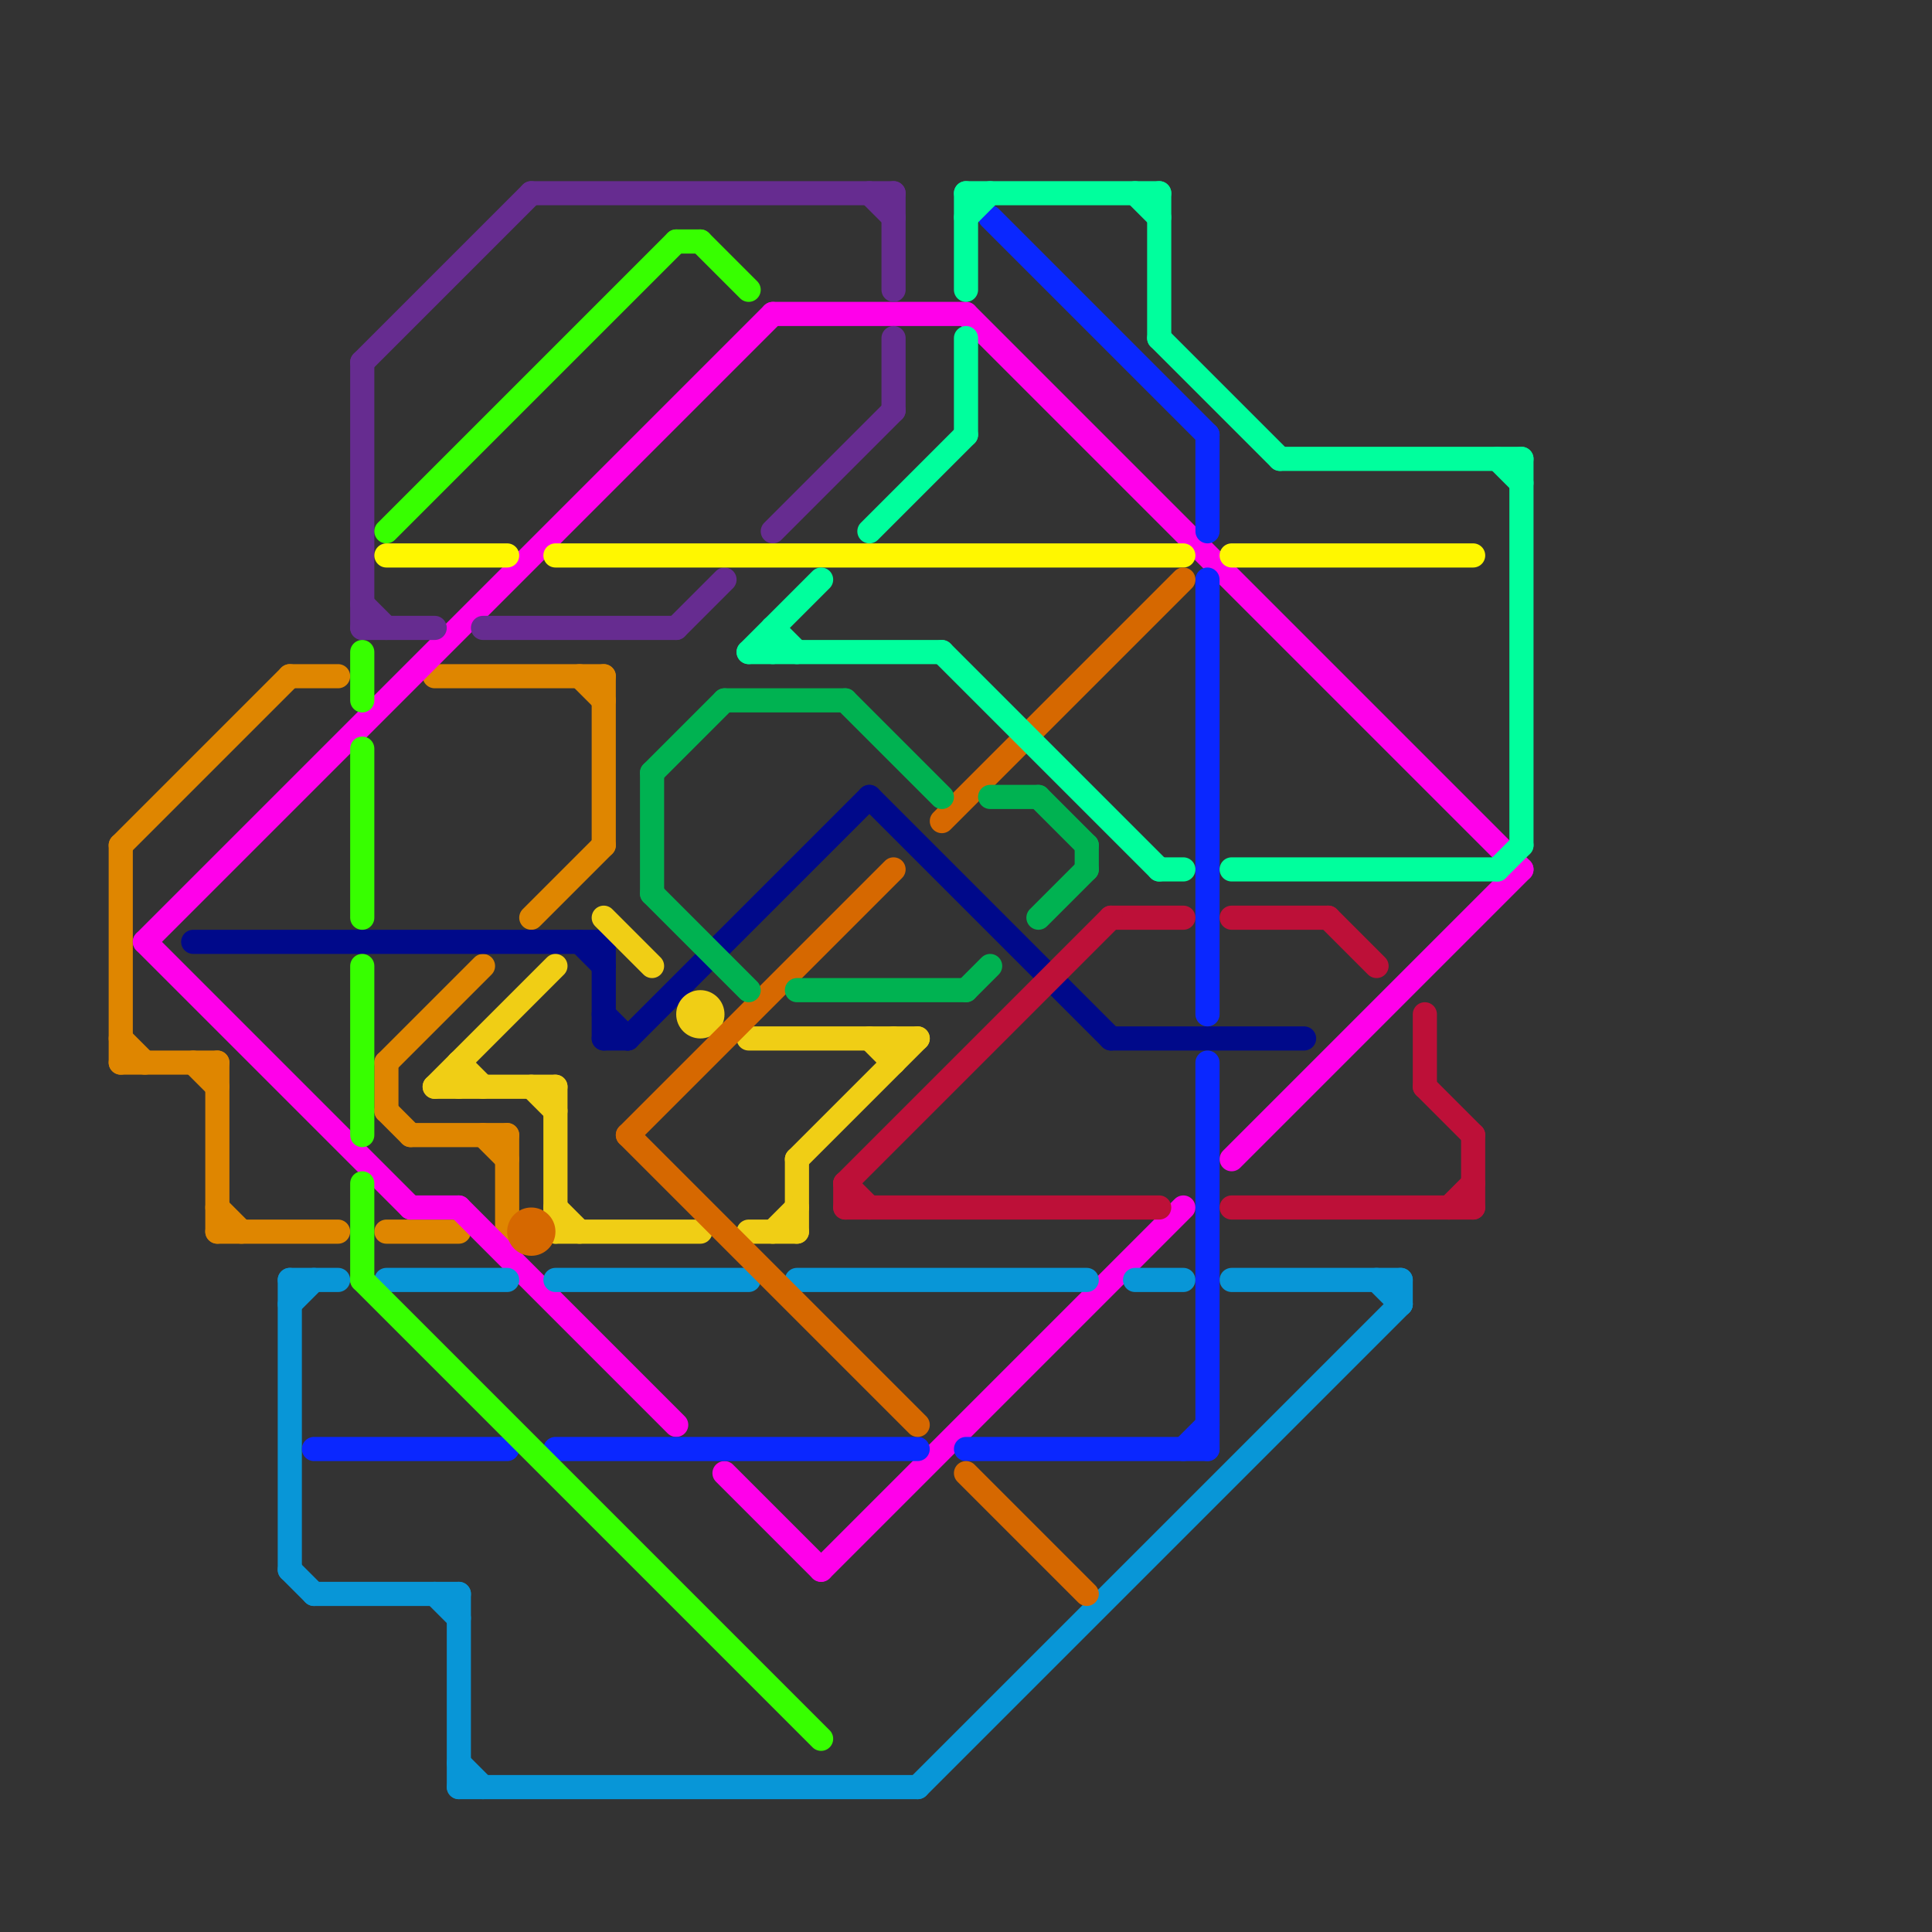 
<svg version="1.1" xmlns="http://www.w3.org/2000/svg" viewBox="0 0 80 80">
<rect x="0" y="0" width="80" height="80" fill="#333333" stroke="none"/>
<style>line { stroke-width: 1; fill: none; stroke-linecap: round; stroke-linejoin: round; } .c0 { stroke: #df8600 } .c1 { stroke: #ff00ea } .c2 { stroke: #00098a } .c3 { stroke: #0896d7 } .c4 { stroke: #0a27ff } .c5 { stroke: #662c90 } .c6 { stroke: #37ff00 } .c7 { stroke: #fff700 } .c8 { stroke: #f0ce15 } .c9 { stroke: #d66800 } .c10 { stroke: #00b251 } .c11 { stroke: #00ff9d } .c12 { stroke: #bd1038 }</style><line class="c0" x1="18" y1="28" x2="25" y2="28"/><line class="c0" x1="16" y1="44" x2="16" y2="46"/><line class="c0" x1="5" y1="44" x2="9" y2="44"/><line class="c0" x1="9" y1="44" x2="9" y2="51"/><line class="c0" x1="5" y1="35" x2="5" y2="44"/><line class="c0" x1="5" y1="35" x2="12" y2="28"/><line class="c0" x1="25" y1="28" x2="25" y2="35"/><line class="c0" x1="16" y1="44" x2="20" y2="40"/><line class="c0" x1="24" y1="28" x2="25" y2="29"/><line class="c0" x1="9" y1="51" x2="14" y2="51"/><line class="c0" x1="9" y1="50" x2="10" y2="51"/><line class="c0" x1="16" y1="46" x2="17" y2="47"/><line class="c0" x1="17" y1="47" x2="21" y2="47"/><line class="c0" x1="20" y1="47" x2="21" y2="48"/><line class="c0" x1="16" y1="51" x2="19" y2="51"/><line class="c0" x1="8" y1="44" x2="9" y2="45"/><line class="c0" x1="21" y1="47" x2="21" y2="51"/><line class="c0" x1="22" y1="38" x2="25" y2="35"/><line class="c0" x1="12" y1="28" x2="14" y2="28"/><line class="c0" x1="5" y1="43" x2="6" y2="44"/><line class="c1" x1="40" y1="13" x2="63" y2="36"/><line class="c1" x1="51" y1="48" x2="63" y2="36"/><line class="c1" x1="6" y1="39" x2="32" y2="13"/><line class="c1" x1="30" y1="61" x2="34" y2="65"/><line class="c1" x1="19" y1="50" x2="28" y2="59"/><line class="c1" x1="34" y1="65" x2="49" y2="50"/><line class="c1" x1="17" y1="50" x2="19" y2="50"/><line class="c1" x1="6" y1="39" x2="17" y2="50"/><line class="c1" x1="32" y1="13" x2="40" y2="13"/><line class="c2" x1="26" y1="43" x2="36" y2="33"/><line class="c2" x1="25" y1="42" x2="26" y2="43"/><line class="c2" x1="25" y1="39" x2="25" y2="43"/><line class="c2" x1="24" y1="39" x2="25" y2="40"/><line class="c2" x1="8" y1="39" x2="25" y2="39"/><line class="c2" x1="46" y1="43" x2="54" y2="43"/><line class="c2" x1="25" y1="43" x2="26" y2="43"/><line class="c2" x1="36" y1="33" x2="46" y2="43"/><line class="c3" x1="19" y1="74" x2="38" y2="74"/><line class="c3" x1="47" y1="53" x2="49" y2="53"/><line class="c3" x1="18" y1="66" x2="19" y2="67"/><line class="c3" x1="57" y1="53" x2="58" y2="54"/><line class="c3" x1="12" y1="54" x2="13" y2="53"/><line class="c3" x1="33" y1="53" x2="45" y2="53"/><line class="c3" x1="58" y1="53" x2="58" y2="54"/><line class="c3" x1="12" y1="65" x2="13" y2="66"/><line class="c3" x1="19" y1="73" x2="20" y2="74"/><line class="c3" x1="19" y1="66" x2="19" y2="74"/><line class="c3" x1="12" y1="53" x2="12" y2="65"/><line class="c3" x1="16" y1="53" x2="21" y2="53"/><line class="c3" x1="12" y1="53" x2="14" y2="53"/><line class="c3" x1="51" y1="53" x2="58" y2="53"/><line class="c3" x1="38" y1="74" x2="58" y2="54"/><line class="c3" x1="13" y1="66" x2="19" y2="66"/><line class="c3" x1="23" y1="53" x2="31" y2="53"/><line class="c4" x1="50" y1="44" x2="50" y2="60"/><line class="c4" x1="41" y1="9" x2="50" y2="18"/><line class="c4" x1="13" y1="60" x2="21" y2="60"/><line class="c4" x1="49" y1="60" x2="50" y2="59"/><line class="c4" x1="50" y1="24" x2="50" y2="42"/><line class="c4" x1="50" y1="18" x2="50" y2="22"/><line class="c4" x1="23" y1="60" x2="38" y2="60"/><line class="c4" x1="40" y1="60" x2="50" y2="60"/><line class="c5" x1="37" y1="14" x2="37" y2="17"/><line class="c5" x1="15" y1="15" x2="15" y2="26"/><line class="c5" x1="22" y1="8" x2="37" y2="8"/><line class="c5" x1="36" y1="8" x2="37" y2="9"/><line class="c5" x1="28" y1="26" x2="30" y2="24"/><line class="c5" x1="20" y1="26" x2="28" y2="26"/><line class="c5" x1="15" y1="15" x2="22" y2="8"/><line class="c5" x1="32" y1="22" x2="37" y2="17"/><line class="c5" x1="15" y1="25" x2="16" y2="26"/><line class="c5" x1="37" y1="8" x2="37" y2="12"/><line class="c5" x1="15" y1="26" x2="18" y2="26"/><line class="c6" x1="16" y1="22" x2="28" y2="10"/><line class="c6" x1="15" y1="31" x2="15" y2="38"/><line class="c6" x1="28" y1="10" x2="29" y2="10"/><line class="c6" x1="29" y1="10" x2="31" y2="12"/><line class="c6" x1="15" y1="40" x2="15" y2="47"/><line class="c6" x1="15" y1="49" x2="15" y2="53"/><line class="c6" x1="15" y1="53" x2="34" y2="72"/><line class="c6" x1="15" y1="27" x2="15" y2="29"/><line class="c7" x1="16" y1="23" x2="21" y2="23"/><line class="c7" x1="51" y1="23" x2="61" y2="23"/><line class="c7" x1="23" y1="23" x2="49" y2="23"/><line class="c8" x1="18" y1="45" x2="23" y2="40"/><line class="c8" x1="31" y1="43" x2="38" y2="43"/><line class="c8" x1="33" y1="48" x2="33" y2="51"/><line class="c8" x1="37" y1="43" x2="37" y2="44"/><line class="c8" x1="22" y1="45" x2="23" y2="46"/><line class="c8" x1="23" y1="45" x2="23" y2="51"/><line class="c8" x1="31" y1="51" x2="33" y2="51"/><line class="c8" x1="33" y1="48" x2="38" y2="43"/><line class="c8" x1="32" y1="51" x2="33" y2="50"/><line class="c8" x1="18" y1="45" x2="23" y2="45"/><line class="c8" x1="36" y1="43" x2="37" y2="44"/><line class="c8" x1="23" y1="51" x2="29" y2="51"/><line class="c8" x1="19" y1="44" x2="19" y2="45"/><line class="c8" x1="19" y1="44" x2="20" y2="45"/><line class="c8" x1="23" y1="50" x2="24" y2="51"/><line class="c8" x1="25" y1="38" x2="27" y2="40"/><circle cx="29" cy="42" r="1" fill="#f0ce15" /><line class="c9" x1="40" y1="61" x2="45" y2="66"/><line class="c9" x1="26" y1="47" x2="37" y2="36"/><line class="c9" x1="26" y1="47" x2="38" y2="59"/><line class="c9" x1="39" y1="34" x2="49" y2="24"/><circle cx="22" cy="51" r="1" fill="#d66800" /><line class="c10" x1="41" y1="33" x2="43" y2="33"/><line class="c10" x1="33" y1="41" x2="40" y2="41"/><line class="c10" x1="40" y1="41" x2="41" y2="40"/><line class="c10" x1="43" y1="38" x2="45" y2="36"/><line class="c10" x1="35" y1="29" x2="39" y2="33"/><line class="c10" x1="27" y1="37" x2="31" y2="41"/><line class="c10" x1="30" y1="29" x2="35" y2="29"/><line class="c10" x1="27" y1="32" x2="27" y2="37"/><line class="c10" x1="45" y1="35" x2="45" y2="36"/><line class="c10" x1="43" y1="33" x2="45" y2="35"/><line class="c10" x1="27" y1="32" x2="30" y2="29"/><line class="c11" x1="40" y1="8" x2="48" y2="8"/><line class="c11" x1="48" y1="14" x2="53" y2="19"/><line class="c11" x1="48" y1="8" x2="48" y2="14"/><line class="c11" x1="32" y1="26" x2="32" y2="27"/><line class="c11" x1="47" y1="8" x2="48" y2="9"/><line class="c11" x1="40" y1="8" x2="40" y2="12"/><line class="c11" x1="48" y1="36" x2="49" y2="36"/><line class="c11" x1="40" y1="9" x2="41" y2="8"/><line class="c11" x1="53" y1="19" x2="63" y2="19"/><line class="c11" x1="31" y1="27" x2="39" y2="27"/><line class="c11" x1="51" y1="36" x2="62" y2="36"/><line class="c11" x1="36" y1="22" x2="40" y2="18"/><line class="c11" x1="62" y1="36" x2="63" y2="35"/><line class="c11" x1="39" y1="27" x2="48" y2="36"/><line class="c11" x1="62" y1="19" x2="63" y2="20"/><line class="c11" x1="31" y1="27" x2="34" y2="24"/><line class="c11" x1="40" y1="14" x2="40" y2="18"/><line class="c11" x1="32" y1="26" x2="33" y2="27"/><line class="c11" x1="63" y1="19" x2="63" y2="35"/><line class="c12" x1="35" y1="50" x2="48" y2="50"/><line class="c12" x1="59" y1="45" x2="61" y2="47"/><line class="c12" x1="55" y1="38" x2="57" y2="40"/><line class="c12" x1="35" y1="49" x2="35" y2="50"/><line class="c12" x1="51" y1="50" x2="61" y2="50"/><line class="c12" x1="61" y1="47" x2="61" y2="50"/><line class="c12" x1="51" y1="38" x2="55" y2="38"/><line class="c12" x1="46" y1="38" x2="49" y2="38"/><line class="c12" x1="35" y1="49" x2="46" y2="38"/><line class="c12" x1="59" y1="42" x2="59" y2="45"/><line class="c12" x1="60" y1="50" x2="61" y2="49"/><line class="c12" x1="35" y1="49" x2="36" y2="50"/>


</svg>

